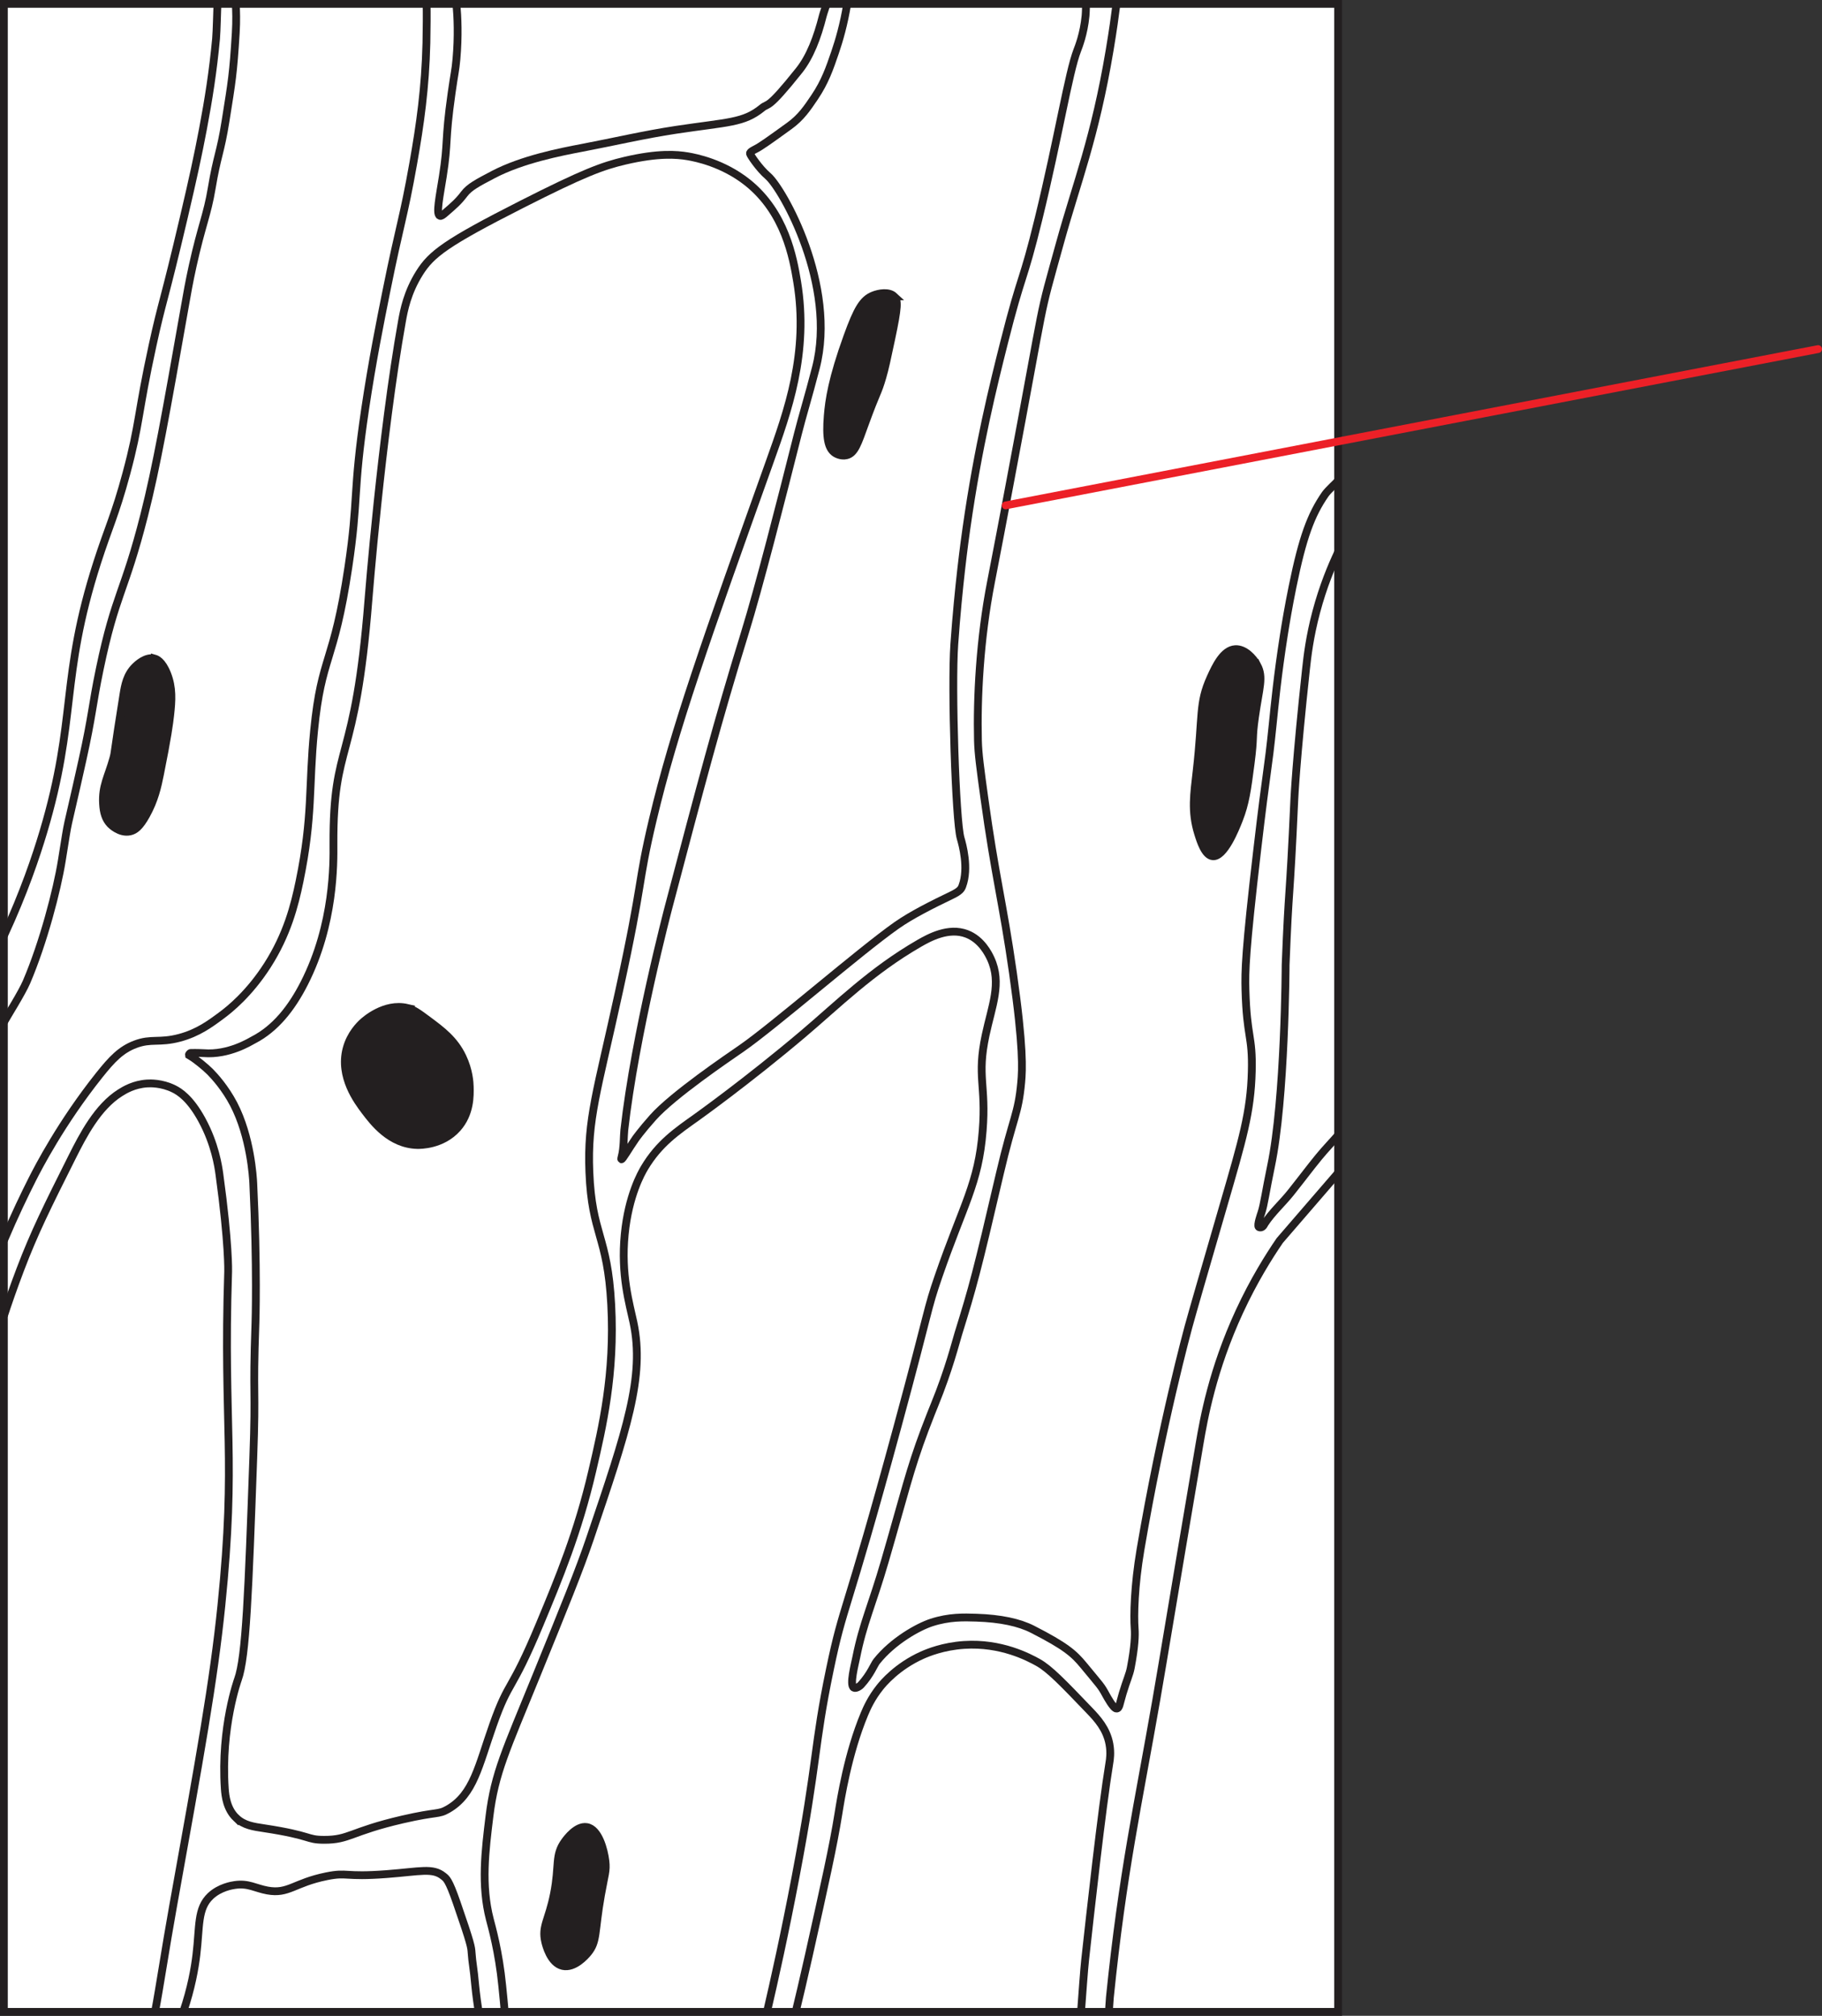 <?xml version="1.0" encoding="UTF-8"?><svg id="Layer_1" xmlns="http://www.w3.org/2000/svg" width="773.09" height="855.27" viewBox="0 0 773.09 855.27"><rect x="0" y="0" width="773.09" height="855.27" fill="#333333" stroke="none"/><defs><style>.cls-1,.cls-2{stroke:#231f20;stroke-miterlimit:10;}.cls-1,.cls-2,.cls-3{stroke-width:3.31px;}.cls-1,.cls-3{fill:none;}.cls-4{fill:#fff;}.cls-2{fill:#231f20;}.cls-3{stroke:#ec2027;stroke-linecap:round;stroke-linejoin:round;}</style></defs><rect class="cls-4" x="1.65" y="1.65" width="566.12" height="851.96"/><polygon class="cls-1" points="567.77 853.61 1.65 853.61 1.65 397.01 1.65 1.65 567.77 1.65 567.77 853.61"/><path class="cls-1" d="M1.65,397.01c8.53-18.4,13.68-33.82,16.71-43.93,14.44-48.33,7.03-65.13,22.89-114.46,4.78-14.88,7.57-19.94,12.37-37.74,5.74-21.3,4.77-25.28,11.14-54.45,4.23-19.39,4.61-17.42,13.3-54.45,3.84-16.35,5.95-26.07,8.04-37.12,2.41-12.72,4.28-24.59,5.57-38.36.29-3.09.49-13.08.62-14.85"/><path class="cls-1" d="M100.03,1.65c.17,2.77.32,7.1,0,12.37-1.06,17.34-1.64,20.46-4.33,37.33-2.19,13.75-3.55,14.55-5.88,28.56-1.87,11.24-4.25,15.65-8.04,32.79-1.58,7.13-2.4,11.99-3.4,17.63-7.99,45.16-11.98,67.74-17.17,88.17-8.43,33.19-12.24,33.43-18.87,65.27-3.36,16.16-3.02,19.14-7.42,38.98-7.74,34.85-5.22,20.85-8.71,42.48-1.99,12.34-7.81,34.74-14.95,51.4-2,4.67-8.26,14.58-9.59,17.01"/><path class="cls-2" d="M65.69,279.45c-3.81-1.06-7.65,2.71-8.35,3.4-3.56,3.5-4.34,7.97-4.95,11.76-4.16,25.78-3.48,24.18-4.33,27.22-2.18,7.83-4.76,11.61-4.33,19.18.21,3.79,1.07,6.55,3.09,8.66.2.21,3.97,4.03,8.35,3.09,2.15-.46,4.12-2,6.81-6.81,3.65-6.53,4.87-12.35,5.88-17.32,3.26-16.15,3.98-21.93,4.33-25.06.73-6.5,1.05-11.81-1.24-17.63-2.16-5.49-4.62-6.32-5.26-6.5Z"/><path class="cls-2" d="M172.73,427.63c-9.6-2.21-17.99,5.37-18.87,6.19-1.18,1.09-5.15,4.89-6.81,11.14-3.15,11.87,4.76,22.35,7.73,26.3,3.6,4.77,10.76,14.26,22.27,14.54,1.23.03,10.59.1,17.01-7.12,5.53-6.22,5.35-13.87,5.26-17.63-.04-1.62-.3-6.83-3.09-12.68-3.46-7.23-8.75-11.16-14.54-15.47-4.15-3.08-6.23-4.63-8.97-5.26Z"/><path class="cls-2" d="M379.37,125.7c-2.23-2.07-6.42-1.37-8.97-.31-4.37,1.82-6.66,5.83-10.83,17.32-6.48,17.88-7.83,27.2-8.35,33.72-.74,9.21.11,13.77,3.09,15.78.15.1,2.41,1.58,4.95.93,3.46-.88,4.72-5.03,7.73-13.3,5.24-14.41,5.3-12.54,7.42-19.8,1.09-3.71,1.96-7.84,3.71-16.09,2.94-13.86,2.99-16.63,1.24-18.25Z"/><path class="cls-2" d="M533.43,282.24c-1.73-3.24-5.37-7.02-9.28-6.81-5.1.29-8.35,7.27-10.52,12.06-5.02,11.13-3.18,15.81-5.88,39.6-1.1,9.73-2.34,17.1.62,26.6.97,3.13,2.88,9.26,6.19,9.59,4.88.49,9.74-11.91,11.14-15.47,2.72-6.93,3.5-12.66,4.95-23.82,1.56-11.99.47-9.97,1.86-19.8,1.78-12.58,3.69-16.78.93-21.96Z"/><path class="cls-2" d="M248.98,775.19c-4.34-.71-8.51,4.97-9.28,6.03-4.4,6.01-2.22,10-4.64,22.27-2.25,11.42-5.29,13.76-3.71,20.42.26,1.11,2.15,9.04,7.42,10.21,4.89,1.08,9.63-4.3,10.67-5.57,4.06-4.91,2.73-8.53,5.57-24.59,1.54-8.68,2.37-10.13,1.86-14.39-.57-4.73-2.88-13.57-7.89-14.38Z"/><path class="cls-1" d="M1.65,526.32c4.58-10.82,8.85-19.64,12.06-25.99,2.41-4.76,12.26-23.94,28.46-44.24,5.34-6.69,9.14-10.7,15.16-12.99,6.92-2.63,10.17-.46,18.87-2.78,7.86-2.1,13.03-5.96,18.1-9.74,2.95-2.2,11.36-8.83,19.18-21.04,8.35-13.04,11.51-25.4,13.61-35.58,5.72-27.69,3.81-39.93,6.19-64.04,3.18-32.23,8.33-27.74,14.54-69.3,4.38-29.28,1.75-31.03,7.12-67.13,3-20.14,6.45-37.28,8.97-49.81,5.82-28.9,7.27-30.88,11.45-54.45,2.91-16.44,5.12-31.94,5.57-51.04.13-5.74.16-13.16.08-16.55"/><path class="cls-1" d="M1.65,558.28c1.58-4.83,3.92-11.68,7.01-19.8,5.94-15.6,11.33-26.43,21.86-47.43,4.63-9.23,10.87-21.38,20.52-27.43,1.86-1.17,5.78-3.56,11.34-3.92,1.33-.09,6.17-.27,11.34,2.27,2.39,1.18,6.94,3.96,11.96,13.2,5.57,10.25,6.95,19.65,7.42,23.1,4.08,29.71,3.71,41.25,3.71,41.25-2.13,66.03,3.57,78.69-2.89,141.79-3.26,31.86-9.01,63.8-20.52,127.66-3.14,17.41-5.75,34.89-7.63,44.65"/><path class="cls-1" d="M193.66,1.65c.49,5.44.88,13.62,0,23.51-.46,5.1-.77,5.32-2.06,14.44-2.96,20.9-1.32,20.06-3.71,35.27-1.34,8.51-2.99,16.04-1.24,16.71.53.2,1.19-.31,2.27-1.24,3.75-3.23,5.63-4.85,8.04-8.04,2.2-2.92,5.59-4.69,12.37-8.25,12.2-6.4,28.48-9.58,37.74-11.34,13.27-2.53,26.45-5.62,39.8-7.63,22.1-3.33,28.66-2.87,36.5-9.28,2.78-2.27,2.11,1.13,15.67-15.88,4.6-5.76,7.74-13.88,10.11-23.3.3-1.2,1.43-4.27,1.55-4.95"/><path class="cls-1" d="M359.47,1.65c-1.4,8.6-3.43,15.59-5.16,20.62-2.34,6.84-4.25,12.41-8.66,18.97-3.13,4.65-5.79,8.61-10.72,12.17-8.06,5.82-12.08,8.73-14.44,9.9-.55.27-2.41,1.18-2.27,1.86.13.63,3.82,6.26,7.63,9.52,6.23,5.32,29.42,46.44,20.31,81.46-3.4,13.08-5.64,20.12-7.63,28.01-7.39,29.31-16.44,64.76-22.48,84.35-11.57,37.5-18.5,63.81-32.38,116.42,0,0-14.25,54.05-18.77,94.56-.29,2.58-.09,7.5-1.15,11.39-.06.24-.25.9-.09.98.45.23,2.97-4.34,5.98-8.66,0,0,2.41-3.45,7.42-9.07,8.57-9.6,31.58-25.17,37.53-29.29,13.63-9.41,50.26-41.27,65.79-52.18,6.42-4.51,15.16-8.87,23.51-12.89,3.45-1.66,4-2.67,4.43-3.82,2.86-7.61.06-17.63-.72-20.31-2.12-7.27-3.95-64.24-2.68-82.29,1.75-24.81,4.36-43.71,5.16-49.29,4.92-34.64,11.44-60.77,15.98-78.78,7.61-30.16,7.78-24.45,14.64-52.59,8.46-34.67,12.71-61.78,16.4-71.36.5-1.3,2.78-6.92,3.51-14.64.14-1.48.19-4.42.21-5.05"/><path class="cls-1" d="M473.73,1.65c-.58,4.59-1.51,11.4-2.89,19.59-6.3,37.5-13.92,55.96-21.04,81.67-9.83,35.55-5.04,16.05-21.55,103.38-2.41,12.76-5.23,27.73-7.73,40.48-4.83,24.6-6,49.62-5.57,67.43.13,5.5.98,11.79,2.68,24.13,4.64,33.72,7.84,44.16,12.17,74.45,4.52,31.66,3.99,41.08,3.51,46.4-1.24,13.71-3.43,14.58-9.07,38.77-9.87,42.35-11.5,48.16-17.63,67.95-1.05,3.38-3.92,15.05-10.11,30.21-.22.54-2.17,5.32-4.12,10.52-6.46,17.17-8.62,27.16-16.91,55.68-5.53,19.02-9.27,26.4-12.17,40.94-.56,2.84-2.94,11.69-1.03,12.79.8.46,2.36-.43,3.09-1.24,4.06-4.44,5.48-8.49,6.6-9.9,6.95-8.74,17.75-14.7,23.3-16.5,7.5-2.43,13.61-2.23,18.97-2.06,10.35.33,18.25,2.05,23.92,4.95,13.94,7.13,17.49,10.25,21.58,15.21,7.45,9.05,7.33,8.56,9.56,12.63.41.74,3.14,5.78,4.43,5.77,1.3,0,1.24-1.71,2.63-6.34,1.77-5.92,2.89-8.01,3.45-10.98,1.71-8.98,1.86-13.8,1.65-16.55-.42-5.57-.15-18.11,2.47-33.56,8.99-52.97,20.31-94.35,20.31-94.35,1.92-7.02,6.23-21.87,14.85-51.56,8.16-28.11,11.63-39.7,12.06-57.02.39-15.3-2.12-14.21-2.68-34.44-.22-7.96-.06-16.39,4.95-59.19,4.43-37.83,4.42-32.24,6.6-53.52.84-8.17,2.04-20.76,4.74-37.95.78-4.97,1.95-11.99,3.71-20.62,4.27-20.89,7.78-30.36,13.82-39.08,1.25-1.8,4.73-4.87,5.47-5.77"/><path class="cls-1" d="M567.77,234.29c-2.8,5.93-6.41,14.56-9.28,25.37-2.83,10.63-3.76,18.91-4.33,24.13-4.2,38.58-4.95,55.06-4.95,55.06-2.12,46.95-2.29,34.39-3.71,70.53,0,0-.19,56.78-6.19,85.38-2.27,10.83-2.92,16.33-4.12,19.9-.17.49-1.82,5.15-1.13,5.88.25.27.73.27,1.03.21.95-.21,1.39-1.42,1.55-1.65,3.14-4.78,7.56-8.68,11.14-13.2,6.74-8.52,7.31-9.48,11.76-14.95,2.5-3.08,6.86-7.68,8.25-9.33"/><path class="cls-1" d="M567.77,497.65l-24.75,28.67c-4.67,6.82-11.06,17.01-17.12,30.11-11.42,24.7-15.12,45.57-16.91,56.1-11.86,69.72-15.06,89.75-18.36,108.69-7.7,44.24-14.31,73.33-19.7,126.22-.18,1.73-.32,5.22-.41,6.19"/><path class="cls-1" d="M337.61,853.61c1.26-5.18,3.25-13.56,5.57-23.92,6.9-30.92,10.36-46.38,12.58-60.22.98-6.08,3.98-25.39,11.03-42.28,1.06-2.52,2.94-6.76,6.6-11.34,1.27-1.59,7.21-8.8,17.94-13.61,2.29-1.02,8.81-3.74,17.74-4.33,15.74-1.04,27.48,5.28,31.35,7.42,4.88,2.71,10.54,8.61,21.86,20.42,3.32,3.46,7.27,7.76,8.46,14.23.68,3.72.19,6.7,0,7.84-3.29,20.01-8.19,64.47-10.31,83.73-.43,3.87-1.17,14.25-1.75,22.07"/><path class="cls-1" d="M325.44,853.61c3.04-13.05,7.5-33.01,12.17-57.54,9.54-50.15,7.61-54.57,14.54-87.86,5.89-28.28,6.39-20.85,28.77-103.32,13.88-51.14,12.23-48.67,17.32-63.42,10.59-30.68,16.95-39.22,18.72-61.72,1.55-19.66-2.56-22.67,1.24-40.53,2.63-12.39,6.98-22.07,2.17-32.48-.86-1.86-3.87-8.13-10.21-10.52-7.65-2.89-15.78,1.52-20.11,4.02-20.33,11.72-34.53,25.94-49.19,38.36-23.69,20.07-45.47,35.58-45.47,35.58-7.98,5.68-15.78,10.93-21.96,21.35-1.25,2.1-6.73,11.65-8.35,28.15-1.7,17.26,2.06,29.63,3.71,37.43,4.86,22.98-2.9,45.84-18.41,91.57-4.6,13.57-10.7,28.53-22.89,58.47-12.8,31.43-17.55,41.09-19.8,59.4-1.81,14.73-3.6,29.27.15,43.77.84,3.26,3.82,13.65,5.26,28.15.35,3.54.94,9.23,1.03,11.14"/><path class="cls-1" d="M77.75,853.61c3.44-10.1,4.88-18.45,5.57-24.13,1.48-12.26.35-19.73,6.03-25.06,3.93-3.69,9.13-4.48,10.21-4.64,5.84-.88,8.77,1.39,13.92,2.32,8.96,1.62,11.24-3.23,25.06-6.03,9.15-1.85,7.24.46,25.52-.93,14.37-1.09,19.56-2.82,24.13.93,1.17.96,2.17,1.33,5.57,11.14,6.18,17.81,6.18,18.95,6.34,21.24.33,4.76.84,6.01,1.55,14.02.26,2.96,1.16,9.55,1.44,11.14"/><path class="cls-1" d="M100.22,771.32c3.33,3.18,7.39,3.7,11.88,4.38,20.46,3.11,17.68,4.88,25.37,4.9,10.86.04,11.14-3.51,33.41-8.66,14.81-3.42,14.98-1.92,19.18-4.33,10.96-6.29,12.98-18.37,19.18-35.88,6.92-19.55,7.34-12.8,19.8-42.69,8.12-19.49,16.15-38.74,22.27-64.96,4.32-18.48,9.61-41.17,8.04-70.53-1.58-29.6-8.19-29.45-9.28-56.3-.91-22.52,3.28-33.94,12.68-77.03,10.46-47.93,7.59-44.42,14.23-72.39,9.19-38.7,22.62-76.32,49.5-151.58,7.75-21.71,16.77-46.46,11.76-76.72-1.7-10.25-5.15-29.37-21.04-42.07-10.4-8.31-22.01-10.57-25.37-11.14-4.76-.8-12.46-1.44-26.6,1.86-9.56,2.23-17.66,5.23-43.93,18.56-32.07,16.27-38.28,21.06-43.31,29.08-5.17,8.23-6.62,15.91-7.42,20.42-8.82,49.28-14.23,118.17-14.23,118.17-5.6,71.31-15.07,59.34-14.85,103.94.04,7.67.44,33.61-12.37,58.78-5.46,10.72-12.31,19.32-21.65,24.13-1.23.63-10.32,6.42-21.04,5.57,0,0-2.86-.15-5.57-.08-.21,0-.78.56-.7.93,0,0,.67.41.77.46,2.15,1.26,6.22,4.59,8.2,6.57,2.01,2.02,6.47,6.98,9.98,13.69,7.27,13.93,8.24,31.26,8.35,33.49,1.75,36.24.93,59.4.93,59.4-1.18,33.41.24,25.23-.93,57.54-2.02,56.13-3.03,84.2-6.5,93.73,0,0-7.35,20.22-5.57,46.4.21,3.04.82,8.54,4.83,12.37Z"/><line class="cls-3" x1="426.71" y1="214.43" x2="771.44" y2="148.11"/></svg>